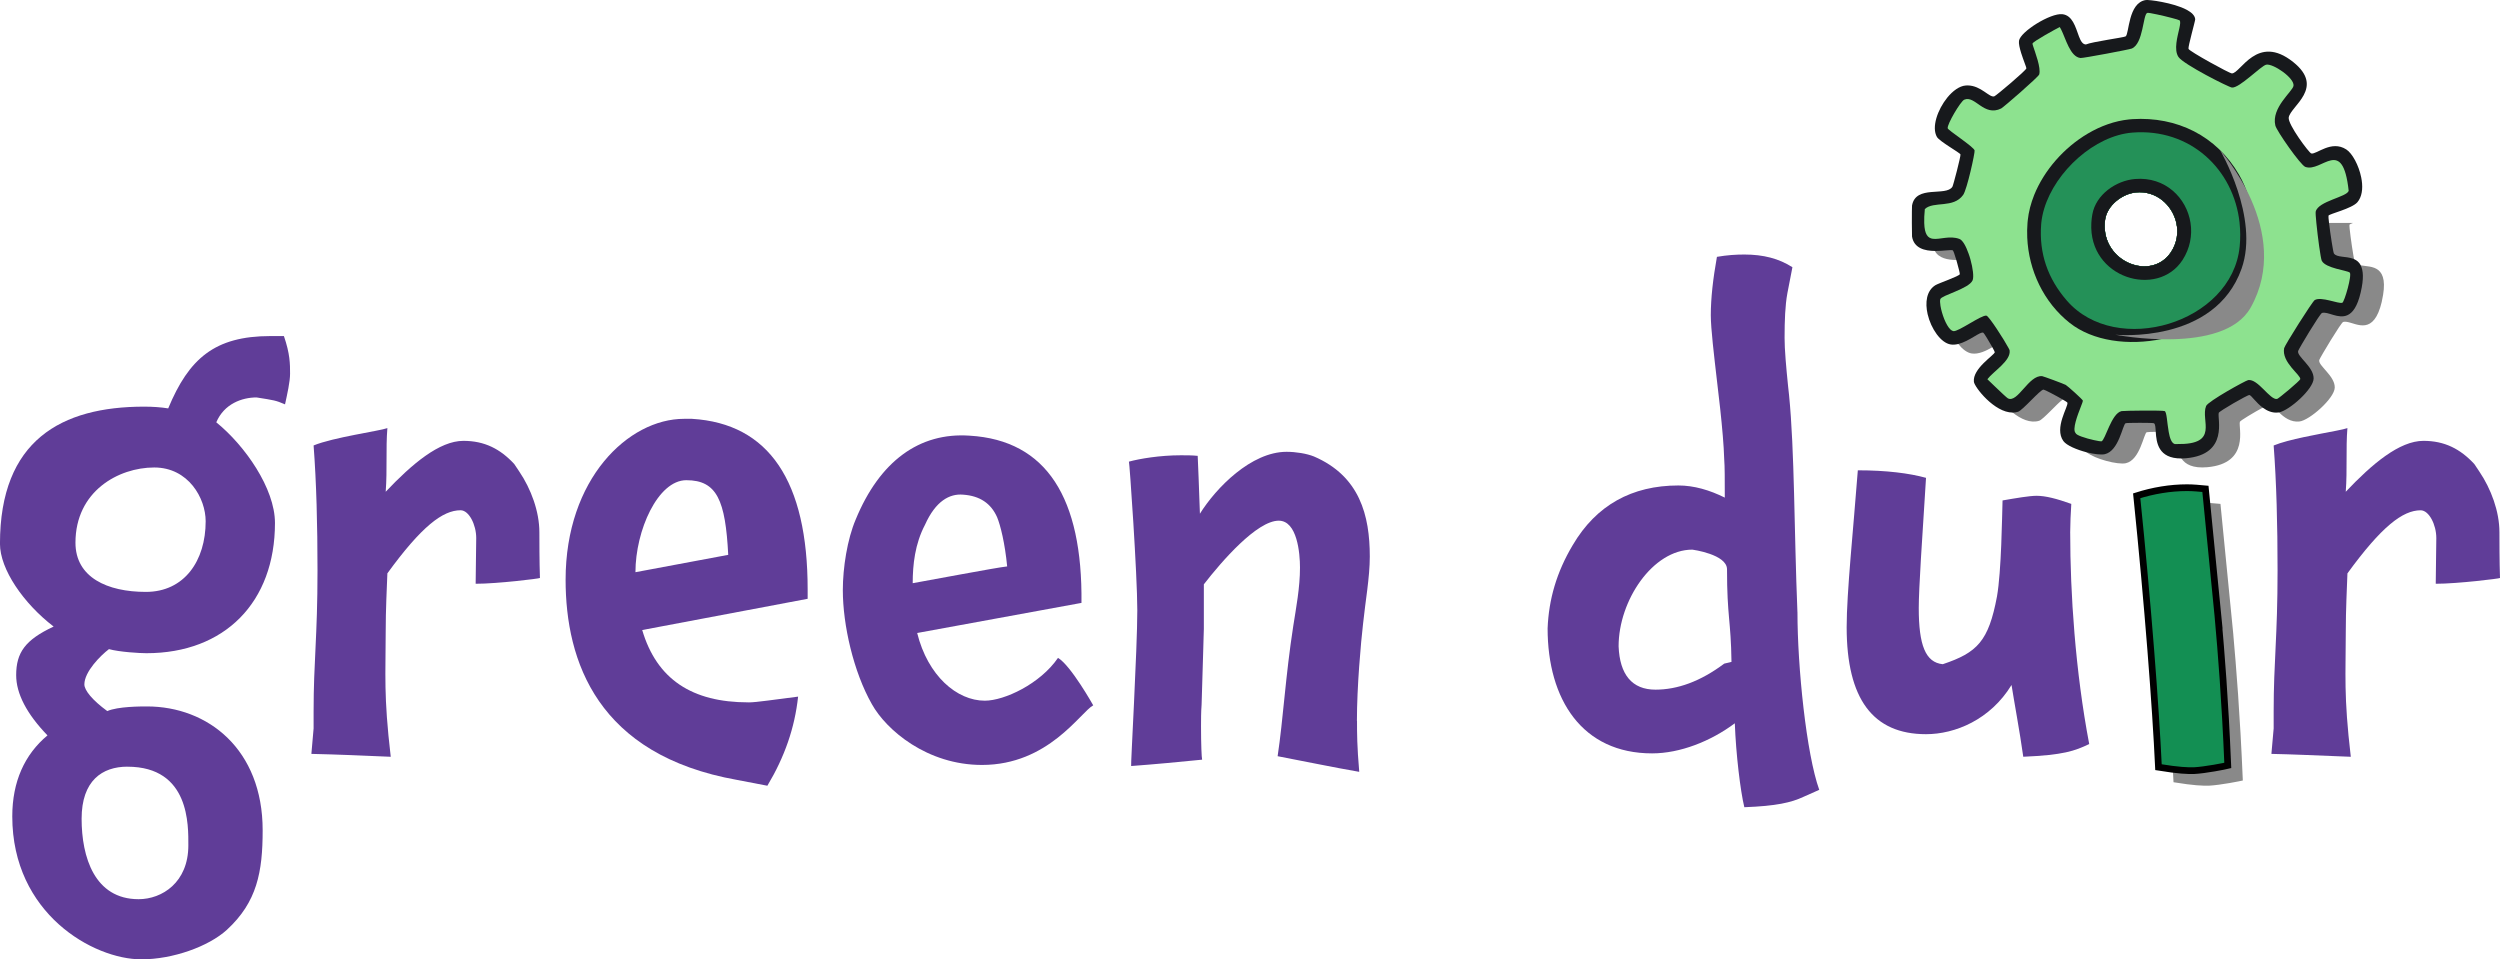 <svg xmlns="http://www.w3.org/2000/svg" viewBox="0 0 743.45 285.29"><defs><style>      .cls-1, .cls-2, .cls-3, .cls-4, .cls-5, .cls-6 {        stroke-width: 0px;      }      .cls-1, .cls-4 {        fill: #898989;      }      .cls-2 {        fill: #249158;      }      .cls-7 {        fill: #138f53;        stroke: #000;        stroke-miterlimit: 10;        stroke-width: 2px;      }      .cls-8, .cls-4 {        mix-blend-mode: multiply;      }      .cls-3 {        fill: #8de28f;      }      .cls-9 {        isolation: isolate;      }      .cls-5 {        fill: #17191c;      }      .cls-6 {        fill: #603d98;      }    </style></defs><g class="cls-9"><g id="Layer_1" data-name="Layer 1"><path class="cls-6" d="M76.29,118.19c-4.32,0-9.64,1.89-11.97,7.4,8.48,6.88,17.45,19.62,17.45,29.94,0,23.58-14.96,38.72-38.23,38.72-1.99,0-7.98-.35-11.14-1.21-2.49,1.89-7.31,6.71-7.31,10.5,0,1.72,2.33,4.65,6.81,7.92,3.16-1.38,9.97-1.38,11.8-1.38,18.12,0,34.41,12.74,34.41,36.83,0,12.39-1.66,21.34-10.64,29.6-5.48,4.99-16.12,8.78-25.43,8.78-14.29,0-38.39-13.6-38.39-42.51,0-10.32,3.66-18.41,10.47-24.09-6.15-6.37-9.31-12.39-9.31-17.9,0-6.71,2.66-10.5,11.14-14.46-8.97-6.88-15.96-17.04-15.96-24.61,0-30.8,18.28-40.79,42.88-40.79,2.49,0,4.99.17,7.15.52,6.15-14.8,13.8-21.51,30.42-21.51h3.99c1.83,5.34,1.83,8.26,1.83,11.19,0,2.41-.83,6.02-1.5,9.12-2.83-1.21-3.16-1.21-8.48-2.06ZM61.16,155.02c0-6.88-5.15-16-15.29-16-10.64,0-23.43,7.06-23.43,22.37,0,10.33,9.47,14.63,20.94,14.63s17.78-9.29,17.78-21ZM37.9,227.99c-7.48,0-13.63,4.13-13.63,15.49s3.82,23.92,16.95,23.92c6.98,0,14.79-4.99,14.79-16,0-5.85.5-23.4-18.12-23.4Z"></path><path class="cls-6" d="M160.56,171.88c0,.17-12.63,1.72-19.11,1.72,0-4.65.17-8.95.17-13.6,0-3.96-2.16-8.26-4.65-8.26-5.32,0-11.63,4.82-21.77,18.76-.17,4.65-.5,10.67-.5,17.38,0,12.73-.66,18.76,1.5,37.17-7.98-.34-15.79-.69-23.6-.86l.66-7.57v-4.99c0-15.14,1.16-22.03,1.16-41.99,0-13.6-.33-26.16-1.16-37.17,5.82-2.41,19.61-4.3,21.94-5.16-.5,6.2,0,12.22-.5,18.93,7.81-8.26,15.96-15.14,23.1-15.14,6.32,0,10.97,2.41,15.12,6.88l1.5,2.24c3.49,5.16,5.98,11.87,5.98,18.07,0,2.41,0,8.78.17,13.59Z"></path><path class="cls-6" d="M222.55,208.88c2.49,0,7.81-.86,14.79-1.72-1,9.29-3.99,17.9-9.14,26.5l-8.97-1.72c-41.55-7.4-51.03-35.28-51.03-59.55,0-29.94,18.62-47.84,35.24-47.84h2.33c22.94,1.38,34.41,18.59,34.41,50.77v2.75l-49.2,9.29c4.32,14.63,14.79,21.51,31.58,21.51ZM204.1,142.8c-8.48,0-15.13,14.97-15.13,27.36l27.59-5.16c-.83-16.18-3.32-22.2-12.47-22.2Z"></path><path class="cls-6" d="M292.86,208.37c5.82,0,16.46-4.99,21.77-12.73,3.82,2.24,10.47,14.11,10.47,14.11-3.82,2.07-13.3,17.73-33.08,17.73-16.29,0-28.42-10.33-32.74-18.07-5.48-9.64-8.64-23.58-8.64-33.9,0-6.71,1.33-15.14,3.82-21,7.15-17.38,18.95-25.99,33.91-24.95,22.94,1.38,33.57,18.59,33.24,49.73l-48.86,8.95c3.16,12.73,11.8,20.13,20.11,20.13ZM299.51,168.44c-.66-6.88-1.99-12.22-2.99-14.63-1.83-4.13-5.15-6.37-10.14-6.71-3.99-.34-8.14,1.89-11.3,8.95-2.99,5.68-3.66,11.87-3.66,17.38,3.16-.52,24.77-4.65,28.09-4.99Z"></path><path class="cls-6" d="M403.55,214.39c0,3.79,0,7.4.66,15.14-7.98-1.38-16.12-3.1-24.27-4.65,1.66-11.01,2.33-23.75,4.65-38.72.83-5.34,2-11.36,2-17.38,0-4.3-.83-13.94-6.32-13.94-6.48,0-16.95,12.05-22.27,18.93v13.25c0,1.89-.17,3.79-.17,5.85l-.5,16.69c-.17,2.24-.17,4.47-.17,6.54,0,5.16.17,9.29.33,9.81-6.98.69-14.13,1.38-21.11,1.89-.17,0,1.83-34.76,1.83-46.29,0-10.84-2.33-44.23-2.49-44.23,3.16-.86,9.14-1.89,15.46-1.89,1.66,0,3.32,0,4.99.17,0,0,.5,11.53.66,17.21,4.82-7.74,15.29-18.41,25.76-18.41,2.82,0,5.98.52,8.14,1.38,13.63,5.85,16.62,17.55,16.62,29.77,0,6.2-1.33,13.42-2,19.96-.66,5.68-1.83,18.76-1.83,28.91Z"></path><path class="cls-6" d="M534.52,182.03c-1-24.61-.83-47.84-2.49-64.54-.1-.91-.2-1.8-.29-2.66-.3-2.95-.55-5.6-.73-7.9-.21-2.6-.31-4.78-.31-6.47,0-5.16.17-9.64.83-13.25l1.5-7.74c-4-2.58-8.65-3.78-14.3-3.78-2.49,0-5.15.17-8.15.69-1.16,6.54-1.82,12.22-1.82,17.37,0,4.02.95,11.83,1.91,20.16.3,2.56.6,5.16.89,7.73.59,5.51,1.07,10.81,1.19,14.97.17,2.07.17,5.86.17,11.37-4.49-2.24-9.15-3.61-13.8-3.61-13.8,0-24.43,5.85-31.41,17.72-4.82,8.08-7.14,16.18-7.48,24.78,0,21.17,10.3,37.17,31.07,37.17,8.32,0,17.46-3.61,24.6-8.95.33,9.12,1.66,20.14,2.83,24.96,9.48-.35,13.96-1.38,17.62-3.1l4.66-2.07c-3.83-10.67-6.48-36.48-6.48-52.83ZM512.75,197.35c-7.14,5.34-13.96,7.74-20.44,7.74-6.98,0-10.64-4.47-10.97-12.9,0-13.6,10.14-28.74,21.94-28.74,0,0,10.3,1.38,10.3,5.85,0,14.11,1.16,15.15,1.33,27.53l-2.16.52Z"></path><path class="cls-6" d="M615.63,158.46c0-2.07.17-6.55.33-8.61-4.32-1.55-7.65-2.41-10.3-2.41-2.16,0-6.15.69-10.14,1.38-.16,4.82-.33,21-1.66,28.57-2.49,13.24-5.81,16.69-16.12,20.13-5.15-.52-7.14-5.68-7.14-16.7,0-5.85,1-20.48,2.16-38.72-4.99-1.38-11.8-2.24-20.28-2.24-1.32,17.38-3.32,36.31-3.32,46.64,0,21.34,7.81,31.83,23.6,31.83,8.64,0,19.11-4.3,25.43-14.63.66,4.3,2.49,14.11,3.49,21.34,11.96-.51,15.29-1.72,19.61-3.78-4.15-21.85-5.65-44.92-5.65-62.81Z"></path><g class="cls-8"><path class="cls-1" d="M664.15,188.74l-3.83-38.89c-1.82-.17-3.66-.35-5.48-.35-4.99,0-10.14.87-14.96,2.41,3.33,32.35,5.65,62.81,6.48,80.71,6.31,1.03,8.48,1.03,10.47,1.03,3.49-.17,9.47-1.38,10.14-1.55-.83-19.96-1.99-33.9-2.83-43.37Z"></path></g><path class="cls-7" d="M659.68,184.27l-3.83-38.89c-1.82-.17-3.66-.35-5.48-.35-4.99,0-10.14.87-14.96,2.41,3.33,32.35,5.65,62.81,6.48,80.71,6.31,1.03,8.48,1.03,10.47,1.03,3.49-.17,9.47-1.38,10.14-1.55-.83-19.96-1.99-33.9-2.83-43.37Z"></path><path class="cls-6" d="M743.45,171.88c-.17-4.82-.17-11.19-.17-13.6,0-6.2-2.49-12.9-5.98-18.06l-1.5-2.24c-4.15-4.47-8.81-6.88-15.12-6.88-7.14,0-15.29,6.88-23.1,15.14.49-6.71,0-12.73.49-18.93-.55.21-1.76.47-3.36.79-5.1,1.01-14.15,2.54-18.57,4.38.83,11.01,1.16,23.57,1.16,37.17,0,19.96-1.16,26.84-1.16,41.98v4.99l-.67,7.57c3.21.07,6.42.17,9.65.3,4.61.16,9.26.37,13.96.56-2.16-18.41-1.49-24.43-1.49-37.17,0-6.71.33-12.73.49-17.37,10.14-13.94,16.45-18.76,21.77-18.76,2.49,0,4.66,4.3,4.66,8.26,0,4.64-.17,8.94-.17,13.59,6.48,0,19.12-1.55,19.12-1.72Z"></path><path class="cls-4" d="M708.32,89.63c-2.39,10.27-7.4,6.58-10.4,6.09-.41-.07-.79-.08-1.11.02-.64.19-6.91,10.66-7.1,11.3-.48,1.64,4.66,4.69,4.6,8.2-.04,3.19-7.51,9.77-10.5,10.1-2.56.29-4.6-1.24-6.08-2.71-1.24-1.23-2.09-2.42-2.52-2.49-.16-.03-1.08.43-2.28,1.07-2.66,1.44-6.72,3.87-6.83,4.22-.53,1.61,3.09,12.36-9.7,13.51-4.31.38-6.53-.86-7.69-2.61-.87-1.3-1.15-2.87-1.29-4.27-.16-1.8-.08-3.29-.63-3.53-.12-.04-.86-.08-1.87-.11-1.13-.02-2.58-.03-3.83,0-1.4.02-2.56.05-2.7.12-.89.38-1.95,8.26-6.21,9.21-2.37.52-9.17-1.23-11.66-3.25-.27-.21-.48-.43-.64-.65-.85-1.18-1.05-2.59-.91-4.02.3-3.26,2.33-6.59,2.11-7.39-.04-.15-1.05-.77-2.29-1.46-1.98-1.11-4.56-2.43-4.81-2.44-.13,0-.31.09-.56.27-1.67,1.18-5.8,5.95-7.04,6.33-2.61.8-5.46-.55-7.84-2.45-2.94-2.34-5.16-5.52-5.27-6.46-.04-.41-.02-.82.07-1.23.75-3.51,6.01-6.78,6.13-7.57.03-.21-1.16-2.31-2.16-3.93,0-.03-.02-.05-.04-.08-.59-.97-1.1-1.73-1.21-1.8-.51-.29-1.87.65-3.58,1.64-1.83,1.06-4.08,2.17-6.13,1.86-1.39-.21-2.8-1.3-3.99-2.83-.94-1.22-1.75-2.73-2.33-4.32-1.25-3.49-1.38-7.4.73-9.63h0c.28-.32.6-.58.97-.82.13-.08.32-.18.58-.3,0,0,.02,0,.02,0,1.84-.82,6.55-2.47,6.71-3,.04-.11-.12-.81-.35-1.73-.53-2.07-1.49-5.27-1.75-5.37-.18-.07-.53-.07-1.01-.04-.76.04-1.83.16-3.02.21h0c-.38.02-.76.04-1.15.03-2.5-.02-5.19-.5-6.37-2.68-.26-.46-.45-.99-.55-1.61-.02-.14-.04-.95-.04-2.03,0-1.39,0-3.23,0-4.7h51.11c-.8,11.71,13.91,17.43,19.71,8.66,1.8-2.73,2.2-5.82,1.57-8.66h52.55c-.61.23-1,.41-1.05.54-.14.39.63,6.04,1.17,9.17.07.4.13.76.19,1.06.11.54.19.89.24.97.32.5.95.73,1.73.87,3.17.58,8.83-.29,6.28,10.73Z"></path><path class="cls-5" d="M702.04,78.9c-.47-.92-1.17-1.48-1.97-1.83-.09-.04-.19-.08-.29-.12-2.18-.82-4.92-.33-5.73-1.6-.22-.36-1.07-5.89-1.44-9.06-.14-1.16-.21-2-.16-2.15.19-.55,6.95-2.08,8.6-4.01.17-.21.33-.42.46-.64,1.09-1.78,1.17-4.27.67-6.72-.72-3.63-2.67-7.19-4.44-8.33-4.46-2.89-8.84,1.55-10.41,1.2-.63-.14-7.03-8.68-6.71-10.7.55-3.42,10.92-8.84,1.31-16.51-10.71-8.55-15.63,3.43-18.21,3.4-.74,0-12.69-6.59-12.9-7.3-.2-.62,2.03-8.36,1.99-8.81-.08-1.1-1.08-2.03-2.51-2.8h0c-2.01-1.08-4.9-1.85-7.37-2.33-2.38-.47-4.36-.65-4.81-.58-5.29.8-4.92,10.1-6,10.81-.51.33-9.95,1.59-11.81,2.4-1.95-.02-2.25-4.01-3.82-6.67-.72-1.22-1.68-2.16-3.18-2.33-3.52-.4-12.49,5.19-12.9,7.9-.13.84.21,2.24.65,3.67.67,2.13,1.58,4.28,1.55,4.53-.09.63-8.92,8.07-9.51,8.31-1.45.57-3.89-3.18-7.95-3.23h0c-.21,0-.42,0-.64.03-1.84.16-3.79,1.6-5.42,3.59h0c-2.89,3.56-4.74,8.84-3.08,11.71.8,1.36,6.88,4.71,7,5.2s-2.14,9.18-2.4,9.6c-1.88,3-10.93-.66-12.01,5.61-.04.25-.05,2.8-.05,5.15,0,1.99.02,3.83.05,4.05.58,3.52,3.81,4.26,6.81,4.29,2.45.03,4.74-.41,5.3-.19.17.06.62,1.39,1.06,2.87.06.23.13.47.2.71.48,1.67.89,3.34.84,3.52-.19.61-6.33,2.68-7.31,3.3-2.63,1.68-3.05,5.16-2.26,8.59,1,4.33,3.94,8.57,6.87,9.01.74.12,1.51.04,2.27-.15,3.31-.82,6.56-3.83,7.43-3.34.21.11,1.74,2.63,2.68,4.32.43.78.74,1.38.72,1.48-.14.88-6.67,4.85-6.21,8.8.18,1.55,6.07,9.16,11.53,9.14.54,0,1.06-.07,1.58-.23,1.42-.44,6.64-6.64,7.6-6.6.29,0,3.71,1.78,5.7,2.95.8.46,1.38.83,1.4.95.31,1.14-4.01,7.5-1.2,11.4.94,1.31,3.98,2.58,6.9,3.34,2.17.55,4.28.81,5.4.57,4.26-.95,5.31-8.83,6.21-9.21.38-.16,8.01-.17,8.4,0,.45.2.47,1.23.56,2.57.2,3.12.71,7.95,7.61,7.91.45,0,.92-.03,1.43-.07,12.8-1.15,9.17-11.9,9.7-13.51.17-.5,8.58-5.37,9.11-5.29.58.09,1.93,2.24,3.98,3.76,1.28.95,2.83,1.65,4.62,1.44.05,0,.12-.02.18-.03,3.09-.55,10.27-6.95,10.32-10.08.06-3.51-5.08-6.56-4.6-8.2.19-.64,6.46-11.12,7.1-11.3,1.73-.51,4.84,1.91,7.57.66,1.54-.7,2.96-2.57,3.93-6.77.96-4.1.77-6.55-.02-8.05ZM645.63,74.95c-5.79,8.77-20.51,3.05-19.71-8.66.03-.31.05-.63.1-.95.58-4.22,5.03-7.68,9.1-8.1,6.09-.64,10.89,3.75,12.08,9.05.63,2.83.22,5.93-1.57,8.66Z"></path><path class="cls-3" d="M698.75,81.05c-.74-.66-7.14-1.24-8.3-3.5-.34-.67-1.21-7.14-1.61-11.26-.18-1.73-.26-3.06-.2-3.35.72-3.15,9.33-4.35,9.81-6.2-1.8-16.44-7.99-5.33-12.9-7.11-1.39-.5-8.52-10.68-8.91-12.3-1.26-5.31,5.13-10.12,5.4-11.8.38-2.32-6.09-6.7-8.1-6.3-1.54.3-7.95,7.01-10.2,6.81-.95-.09-14.43-6.89-15.91-9.1-1.45-2.17-.27-6.08.28-8.6h0c.25-1.16.36-2.02.03-2.3-.25-.2-3.92-1.16-6.65-1.74-1.51-.33-2.74-.55-2.95-.46-1.3.52-1.12,9.17-4.61,10.6-.72.3-14.44,2.88-15.21,2.81-3.1-.3-4.41-5.81-5.81-8.55-.13-.24-.26-.47-.38-.66-1.11.54-7.97,4.31-8.1,4.91-.02.09.04.35.17.73.57,1.83,2.42,6.49,1.82,8.47-.21.72-10.62,9.76-11.3,10.1-5.15,2.57-7.8-4.03-11-2.6-1.09.48-5.16,7.38-4.91,8.5.15.64,7.8,5.53,8,6.6.13.68-2.25,11.6-3.4,13.21-2.92,4.1-8.77,1.76-11.4,4.2-.17,1.67-.22,3.03-.18,4.15.1,3.45,1.09,4.5,2.58,4.7,2.05.28,5.03-1.04,7.9.05.96.36,1.94,2.17,2.7,4.33.21.55.38,1.13.55,1.71.73,2.6,1.08,5.28.65,6.27-1.09,2.5-9.27,4.44-9.6,5.6-.12.41-.09,1.12.05,1.97.38,2.35,1.61,5.79,2.99,7.06.29.26.57.43.87.47,1.44.22,8.36-4.88,9.8-4.61.78.15,5.3,7.23,6.56,9.59.03.03.04.05.04.08.18.32.29.55.3.64.47,3.09-4.81,6.23-6.61,8.6.42.4,1.33,1.29,2.33,2.24,1.61,1.55,3.45,3.28,3.77,3.45,2.92,1.52,6.2-7.03,10.2-6.6.38.04,6.54,2.33,7,2.6.59.34,5.06,4.35,5.11,4.7.02.14-.26.85-.63,1.82-.97,2.48-2.58,6.7-1.56,7.78.1.34.8.72,1.74,1.06,2.19.82,5.68,1.51,5.96,1.43,1.16-.34,2.93-8.36,6-9,.63-.13,12.23-.28,12.81,0,.63.3.71,3.5,1.19,6.17.32,1.81.83,3.37,1.82,3.63.23,0,.46.02.68,0,12.72.2,6.9-7.02,8.62-11.31.57-1.42,11.78-7.59,12.51-7.71,2.92-.46,6.49,5.99,8.6,5.61.45-.08,6.85-5.45,6.9-5.9.15-1.26-5.62-5-4.8-9.21.16-.83,8.37-13.87,9.1-14.3,1.92-1.15,7.11,1.21,8.2.8.63-.23,2.96-8.33,2.2-9ZM645.63,74.95c-5.79,8.77-20.51,3.05-19.71-8.66.03-.31.05-.63.1-.95.58-4.22,5.03-7.68,9.1-8.1,6.09-.64,10.89,3.75,12.08,9.05.63,2.83.22,5.93-1.57,8.66Z"></path><path class="cls-5" d="M670.16,66.29c-.44-5.15-1.91-10.19-4.32-14.35-6.69-11.55-18.48-17.34-31.72-16.51-.34.02-.68.05-1.02.09-4.21.44-8.4,1.94-12.25,4.22-7.03,4.15-12.94,10.85-15.92,18.23h0c-.99,2.48-1.66,5.02-1.92,7.57-.03.25-.05.5-.07.75-.12,1.45-.14,2.91-.08,4.35.42,9.75,4.88,19.27,12.65,25.4,13.63,10.78,42.48,5.82,51.53-11.9,2.66-5.22,3.66-11.62,3.12-17.86ZM645.63,74.95c-5.79,8.77-20.51,3.05-19.71-8.66.03-.31.05-.63.1-.95.58-4.22,5.03-7.68,9.1-8.1,6.09-.64,10.89,3.75,12.08,9.05.63,2.83.22,5.93-1.57,8.66Z"></path><path class="cls-2" d="M666.01,66.29c-1.71-15.94-14.7-28.23-31.89-26.86-1.39.11-2.77.37-4.16.76-11.21,3.16-21.79,14.92-22.92,26.1,0,.15-.03.3-.04.45v.02c-.66,8.61,1.98,16.1,7.61,22.6,14.69,16.98,49.15,6.78,51.42-16.01.24-2.41.22-4.78-.03-7.06ZM645.63,74.95c-5.79,8.77-20.51,3.05-19.71-8.66.03-.31.05-.63.1-.95.58-4.22,5.03-7.68,9.1-8.1,6.09-.64,10.89,3.75,12.08,9.05.63,2.83.22,5.93-1.57,8.66Z"></path><path class="cls-5" d="M651.42,66.29c-1.15-7.45-7.51-13.8-16.49-13.06-5.69.47-11.66,4.64-12.71,10.51-.16.88-.26,1.73-.3,2.55-.89,16.5,19.69,22.47,27.11,11.05,2.25-3.47,2.95-7.4,2.39-11.05ZM645.63,74.95c-5.79,8.77-20.51,3.05-19.71-8.66.03-.31.05-.63.1-.95.58-4.22,5.03-7.68,9.1-8.1,6.09-.64,10.89,3.75,12.08,9.05.63,2.83.22,5.93-1.57,8.66Z"></path><path class="cls-4" d="M660.18,44.62s21.87,24.18,9.11,46.87c-8.05,14.31-40.24,8.05-40.24,8.05,0,0,29.57,2.95,37.56-19.67,5.37-15.2-6.42-35.25-6.42-35.25Z"></path></g></g></svg>